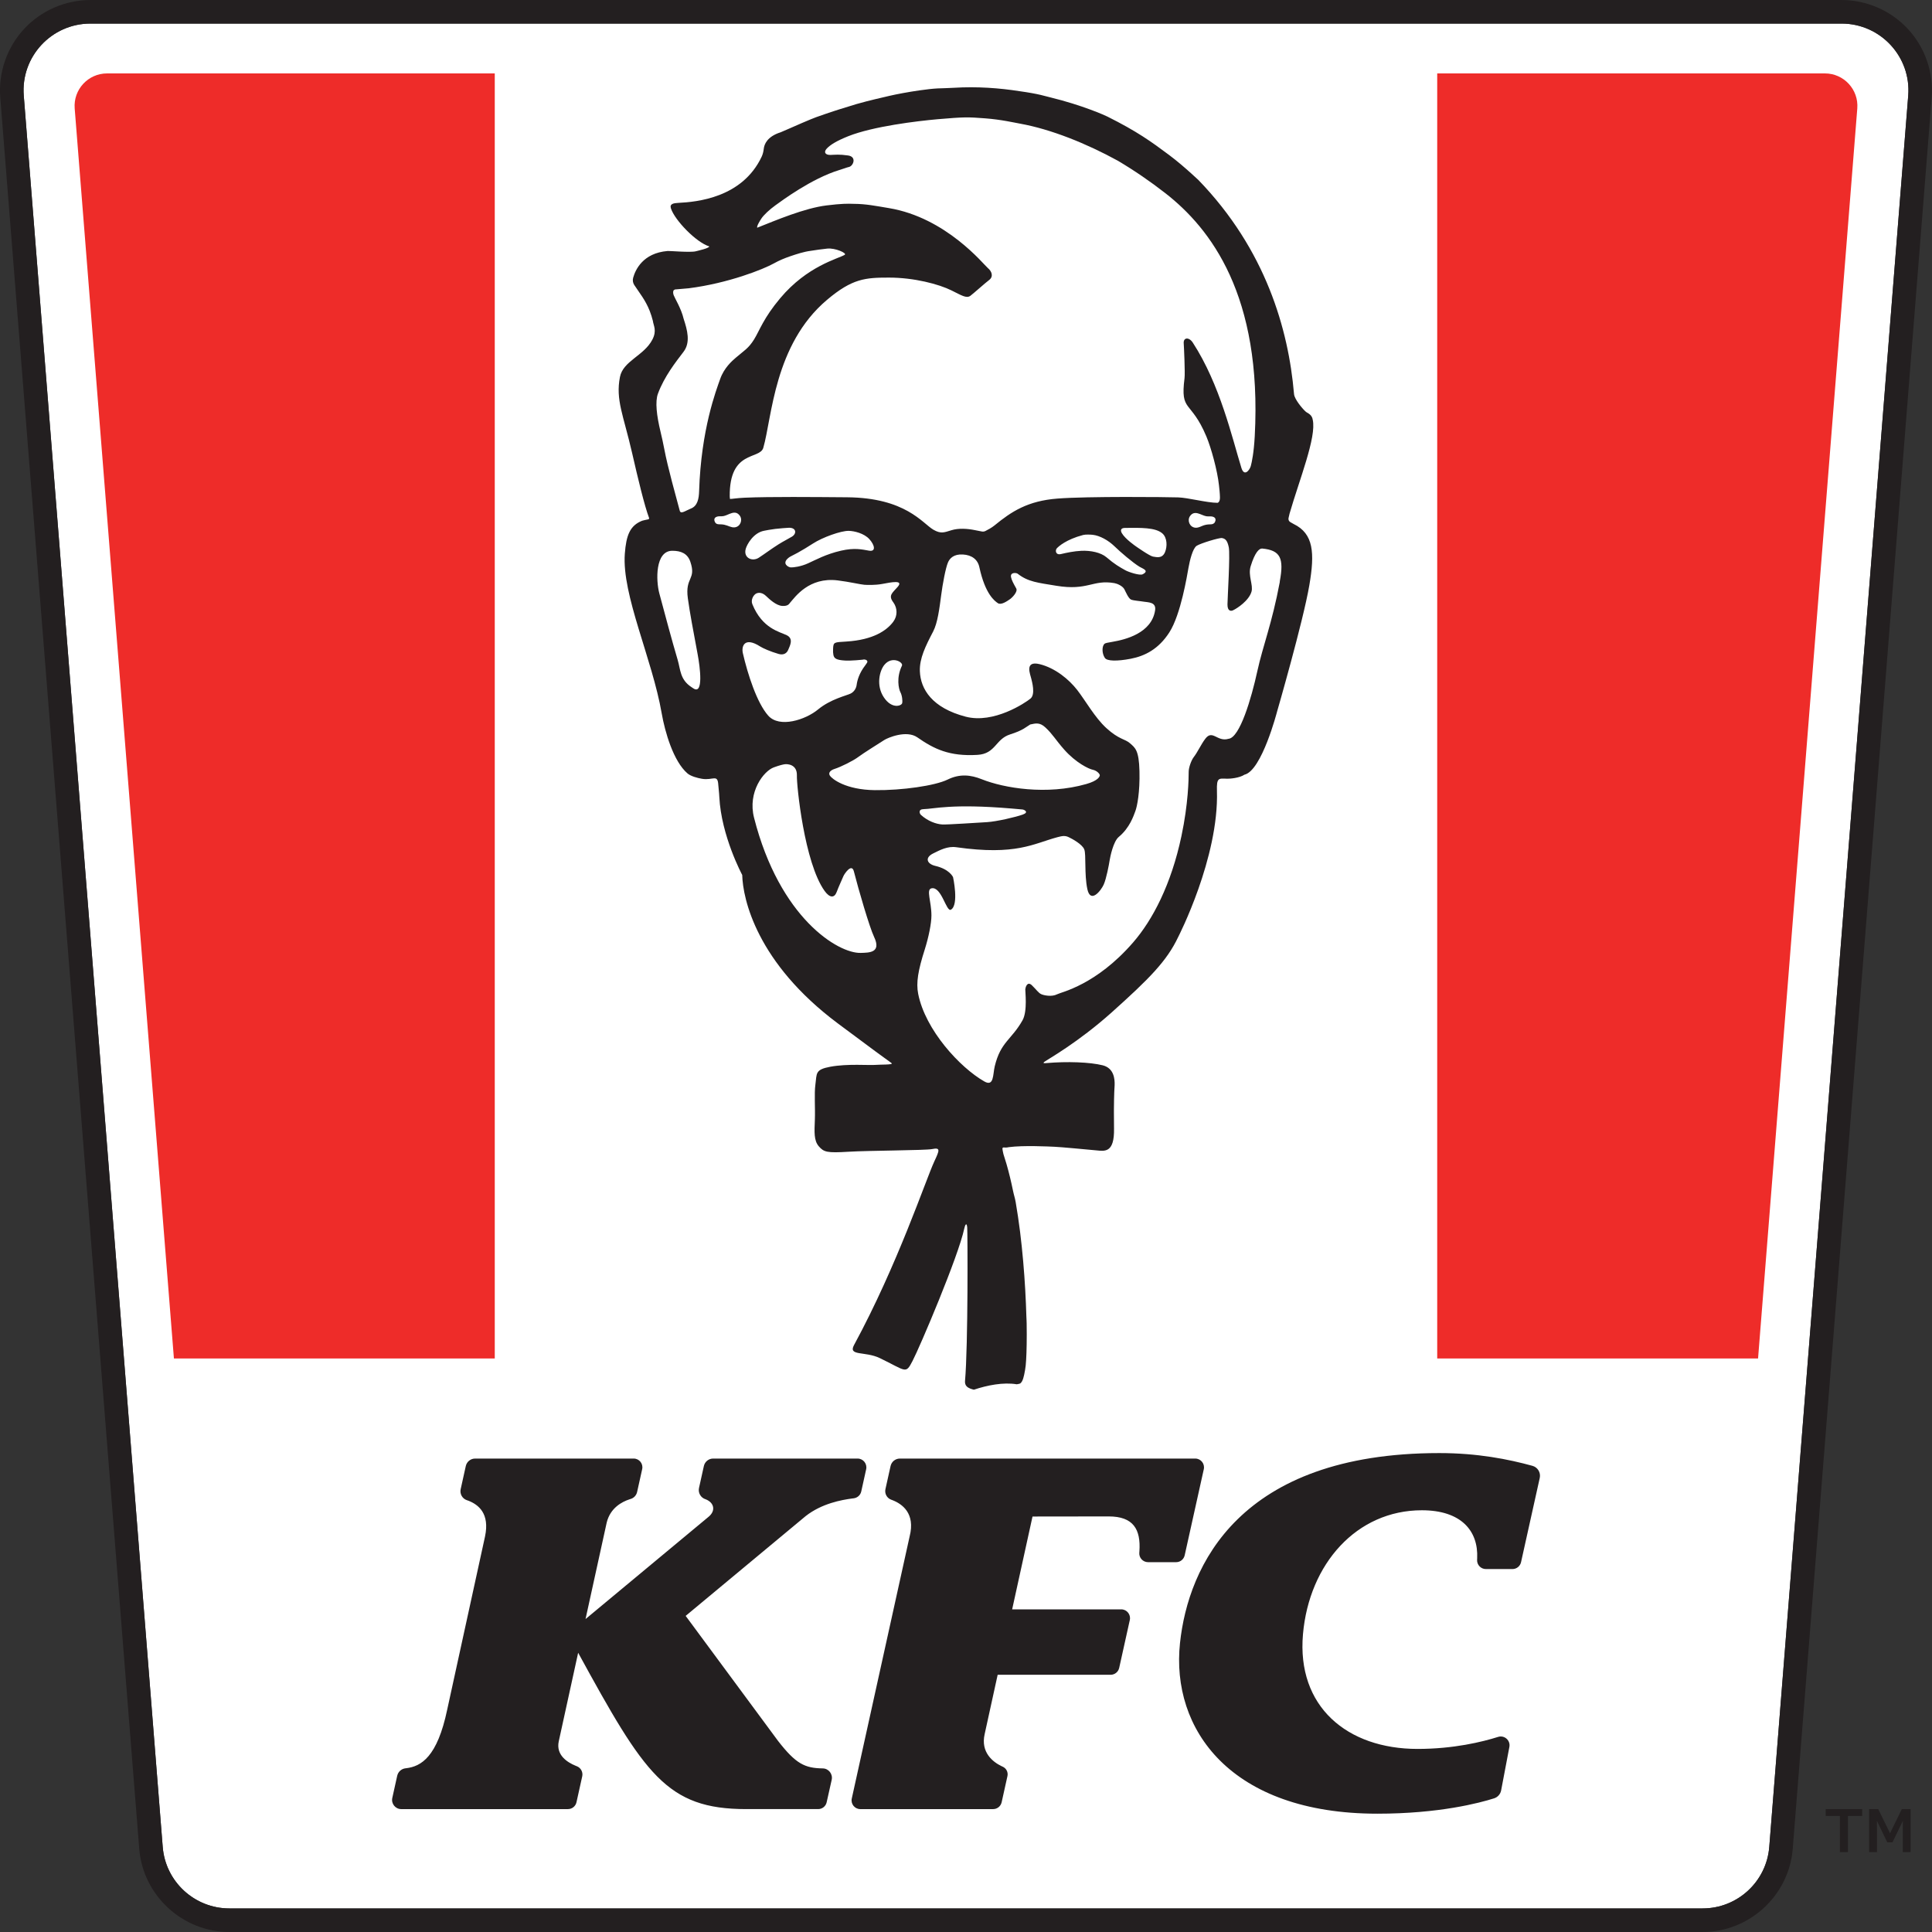 <?xml version="1.0" encoding="UTF-8" standalone="no"?>
<!DOCTYPE svg PUBLIC "-//W3C//DTD SVG 1.1//EN" "http://www.w3.org/Graphics/SVG/1.1/DTD/svg11.dtd">
<svg width="100%" height="100%" viewBox="0 0 100 100" version="1.1" xmlns="http://www.w3.org/2000/svg" xmlns:xlink="http://www.w3.org/1999/xlink" xml:space="preserve" xmlns:serif="http://www.serif.com/" style="fill-rule:evenodd;clip-rule:evenodd;stroke-linejoin:round;stroke-miterlimit:1.414;">
    <rect x="0" y="0" width="100" height="100" fill="#333333" stroke="none"/>
    <path d="M95.317,1.22c2.02,0 3.611,1.718 3.452,3.728l-7.192,90.649c-0.143,1.797 -1.646,3.183 -3.452,3.183l-76.251,0c-1.806,0 -3.309,-1.386 -3.452,-3.183l-7.192,-90.649c-0.159,-2.01 1.432,-3.728 3.452,-3.728l90.635,0Z" style="fill:#fff;fill-rule:nonzero;"/>
    <path d="M94.458,3.8c0.98,0 1.752,0.836 1.675,1.813l-5.136,64.701l-16.607,0l0,-66.514l20.068,0Zm-68.849,0l0,66.514l-16.607,0l-5.136,-64.701c-0.077,-0.977 0.695,-1.813 1.675,-1.813l20.068,0Z" style="fill:#ee2c29;fill-rule:nonzero;"/>
    <path d="M95.317,0c1.303,0 2.558,0.549 3.441,1.505c0.882,0.955 1.329,2.245 1.226,3.54l-7.192,90.649c-0.191,2.414 -2.241,4.306 -4.667,4.306l-76.251,0c-2.426,0 -4.476,-1.892 -4.667,-4.306l-7.193,-90.649c-0.102,-1.295 0.345,-2.585 1.226,-3.54c0.884,-0.956 2.138,-1.505 3.442,-1.505l90.635,0Zm-7.192,98.78c1.806,0 3.309,-1.386 3.452,-3.183l7.192,-90.649c0.159,-2.01 -1.432,-3.728 -3.452,-3.728l-90.635,0c-2.02,0 -3.611,1.718 -3.452,3.728l7.192,90.649c0.143,1.797 1.646,3.183 3.452,3.183l76.251,0Zm9.027,-2.916l-0.407,0l0,-2.226l0.473,0l0.607,1.246l0.006,0l0.607,-1.246l0.457,0l0,2.226l-0.407,0l0,-1.179l0.003,-0.424l-0.006,0l-0.53,1.097l-0.27,0l-0.53,-1.097l-0.007,0l0.004,0.424l0,1.179Zm-1.501,0l-0.42,0l0,-1.869l-0.733,0l0,-0.357l1.886,0l0,0.357l-0.733,0l0,1.869Zm-17.365,-14.65l-1.378,0c-0.26,0 -0.468,-0.219 -0.454,-0.479c0.003,-0.056 0.004,-0.079 0.004,-0.081c0.066,-1.42 -0.831,-2.483 -2.862,-2.483c-3.377,0.001 -5.833,2.771 -6.154,6.411c-0.332,3.758 2.294,5.942 5.931,5.942c1.864,-0.001 3.34,-0.361 4.168,-0.622c0.328,-0.104 0.649,0.18 0.584,0.519l-0.427,2.252c-0.037,0.192 -0.176,0.348 -0.362,0.408c-0.745,0.237 -2.838,0.795 -6.04,0.795c-7.61,0.002 -10.697,-4.376 -10.219,-8.837c0.425,-3.974 3.054,-9.827 13.42,-9.828c1.985,0 3.573,0.317 4.823,0.66c0.273,0.075 0.439,0.352 0.377,0.629l-0.968,4.358c-0.046,0.208 -0.231,0.356 -0.443,0.356Zm-26.882,12.425l-6.875,0c-0.289,0 -0.503,-0.267 -0.441,-0.549l2.995,-13.569c0.305,-1.197 -0.395,-1.684 -0.898,-1.876c-0.018,-0.006 -0.035,-0.013 -0.052,-0.019c-0.225,-0.079 -0.354,-0.315 -0.303,-0.548l0.265,-1.194c0.05,-0.227 0.251,-0.389 0.483,-0.389l15.287,0c0.291,0 0.506,0.269 0.443,0.553l-0.989,4.455c-0.046,0.207 -0.229,0.355 -0.441,0.355l-1.454,0c-0.272,0 -0.483,-0.236 -0.453,-0.506c0.005,-0.046 0.005,-0.061 0.005,-0.061c0.075,-1.135 -0.314,-1.801 -1.589,-1.801l-3.944,0.005l-1.054,4.805l5.646,0c0.291,0 0.506,0.269 0.444,0.552l-0.55,2.479c-0.046,0.207 -0.23,0.355 -0.443,0.355l-5.847,0c0,0 -0.649,2.944 -0.673,3.071c-0.217,0.95 0.432,1.444 0.868,1.656c0.022,0.011 0.044,0.021 0.067,0.031c0.186,0.084 0.289,0.287 0.244,0.487l-0.3,1.354c-0.046,0.207 -0.229,0.354 -0.441,0.354Zm-22.006,0l-8.63,0c-0.303,0 -0.528,-0.281 -0.463,-0.577l0.254,-1.148c0.046,-0.208 0.22,-0.364 0.431,-0.387c0.009,-0.001 0.017,-0.002 0.025,-0.003c0.792,-0.092 1.621,-0.591 2.133,-3.038l1.957,-8.96c0.252,-1.193 -0.345,-1.647 -0.86,-1.849c-0.004,-0.001 -0.034,-0.012 -0.081,-0.028c-0.236,-0.08 -0.374,-0.326 -0.32,-0.569l0.265,-1.197c0.051,-0.227 0.251,-0.388 0.483,-0.388l8.209,0c0.286,0 0.5,0.266 0.438,0.547l-0.262,1.181c-0.038,0.172 -0.165,0.312 -0.335,0.363c-0.02,0.007 -0.041,0.013 -0.062,0.02c-0.384,0.125 -0.992,0.44 -1.178,1.205l-1.094,4.986c0,0.002 0.002,0.003 0.003,0.002l6.367,-5.292c0.382,-0.315 0.284,-0.736 -0.154,-0.904c0,0 -0.001,0 -0.003,-0.001c-0.248,-0.076 -0.397,-0.33 -0.341,-0.584l0.252,-1.137c0.05,-0.225 0.25,-0.386 0.48,-0.386l7.476,0c0.291,0 0.507,0.27 0.444,0.555l-0.254,1.148c-0.043,0.195 -0.204,0.334 -0.403,0.356c-0.034,0.003 -0.056,0.006 -0.056,0.006c-0.563,0.075 -1.581,0.258 -2.414,0.91l-6.214,5.167c0,0.001 0,0.002 0,0.003l4.782,6.472c0.926,1.191 1.384,1.407 2.316,1.421c0.305,0.006 0.525,0.293 0.459,0.591l-0.261,1.164c-0.046,0.205 -0.228,0.351 -0.439,0.351l-3.724,0c-4.124,0.001 -5.262,-1.808 -8.697,-8.088c-0.001,-0.001 -0.003,-0.001 -0.003,0l-1.003,4.581c-0.152,0.712 0.444,1.09 0.881,1.267c0.019,0.007 0.037,0.015 0.055,0.022c0.209,0.082 0.327,0.303 0.279,0.522l-0.298,1.343c-0.046,0.206 -0.229,0.353 -0.44,0.353Zm9.019,-48.354c0.03,1.251 0.755,4.553 4.949,7.687c1.75,1.306 2.552,1.895 2.782,2.055l-0.001,0.01c0.115,0.08 -0.62,0.061 -0.822,0.081c-0.329,0.031 -1.447,-0.07 -2.342,0.095c-0.808,0.149 -0.699,0.344 -0.779,0.928c-0.063,0.463 -0.004,1.197 -0.027,1.823c-0.024,0.626 -0.058,1.07 0.207,1.373c0.261,0.298 0.426,0.345 1.535,0.277c1.054,-0.065 3.974,-0.067 4.326,-0.138c0.451,-0.093 0.379,0.071 0.119,0.629c-0.446,0.957 -1.901,5.346 -4.16,9.515c-0.317,0.584 0.574,0.308 1.334,0.675c1.375,0.663 1.33,0.847 1.691,0.155c0.391,-0.749 2.374,-5.417 2.681,-6.858c0.04,-0.188 0.121,-0.351 0.152,-0.069c0.022,0.204 0.051,6.1 -0.113,7.961c-0.009,0.098 0.015,0.201 0.084,0.272c0.099,0.101 0.248,0.144 0.376,0.174c0.001,0 0.002,0 0.004,-0.001c0.682,-0.227 1.509,-0.395 2.211,-0.279c0.062,-0.007 0.121,-0.021 0.178,-0.039c0.038,-0.031 0.072,-0.068 0.096,-0.112c0.054,-0.099 0.082,-0.211 0.107,-0.321c0.002,-0.008 0.004,-0.017 0.006,-0.026c0.034,-0.156 0.061,-0.315 0.079,-0.475c0.009,-0.094 0.016,-0.189 0.022,-0.284c0.008,-0.122 0.013,-0.245 0.017,-0.368c0.006,-0.149 0.009,-0.297 0.011,-0.445c0.003,-0.171 0.004,-0.343 0.004,-0.514c0,-0.191 -0.002,-0.383 -0.005,-0.574c-0.003,-0.209 -0.008,-0.139 -0.014,-0.348c-0.006,-0.223 -0.015,-0.447 -0.024,-0.67c-0.01,-0.236 -0.022,-0.471 -0.035,-0.707c-0.014,-0.245 -0.03,-0.489 -0.047,-0.734c-0.018,-0.252 -0.038,-0.503 -0.06,-0.754c-0.023,-0.256 -0.047,-0.511 -0.074,-0.767c-0.027,-0.256 -0.056,-0.513 -0.088,-0.769c-0.032,-0.256 -0.067,-0.511 -0.105,-0.765c-0.037,-0.252 -0.077,-0.503 -0.12,-0.753c-0.043,-0.245 -0.089,-0.35 -0.139,-0.593c-0.048,-0.235 -0.1,-0.47 -0.157,-0.704c-0.054,-0.223 -0.112,-0.445 -0.176,-0.666c-0.051,-0.175 -0.104,-0.35 -0.162,-0.524c-0.011,-0.028 -0.058,-0.267 -0.052,-0.298c0.018,-0.086 0.127,-0.024 0.245,-0.047c0,0 0.056,-0.011 0.087,-0.016c0.75,-0.101 2.057,-0.033 2.352,-0.021c0.291,0.009 1.775,0.15 2.194,0.189c0.415,0.04 0.92,0.136 0.898,-1.125c-0.006,-0.336 -0.007,-0.536 -0.006,-0.85c0,-0.043 0,-0.086 0,-0.128c0.001,-0.079 0.002,-0.158 0.003,-0.233c0.001,-0.046 0.001,-0.089 0.002,-0.132c0,-0.044 0.001,-0.086 0.001,-0.128c0.001,-0.038 0.002,-0.078 0.003,-0.113c0.001,-0.068 0.003,-0.134 0.006,-0.194c0,-0.019 0,-0.036 0.001,-0.055c0.001,-0.045 0.003,-0.087 0.005,-0.125c0.001,-0.021 0.001,-0.039 0.003,-0.057c0.001,-0.036 0.003,-0.065 0.005,-0.091c0,-0.009 0,-0.021 0.002,-0.028c0.003,-0.038 0.005,-0.079 0.006,-0.124c0.01,-0.308 -0.03,-0.871 -0.613,-1.021c-0.671,-0.168 -1.851,-0.208 -2.912,-0.116c-0.148,0.014 -0.181,0 -0.135,-0.041l0.001,-0.01c0.229,-0.163 1.761,-1.01 3.513,-2.578c1.928,-1.729 2.848,-2.649 3.438,-3.901c0,0 2.11,-4.093 2.004,-7.56c-0.021,-0.7 0.091,-0.642 0.527,-0.629c0.131,0.004 0.629,-0.031 0.898,-0.209c0.895,-0.204 1.686,-3.26 1.686,-3.26c0,0 1.344,-4.64 1.67,-6.538c0.29,-1.688 0.221,-2.675 -0.809,-3.176l-0.172,-0.097c-0.078,-0.044 -0.116,-0.135 -0.092,-0.221c0.019,-0.072 0.04,-0.156 0.051,-0.22c0.504,-1.748 1.404,-3.962 1.199,-4.859c-0.035,-0.258 -0.254,-0.342 -0.329,-0.393c-0.105,-0.071 -0.504,-0.516 -0.615,-0.829c-0.016,-0.045 -0.023,-0.093 -0.027,-0.141c-0.284,-3.302 -1.457,-7.445 -4.953,-11.053c-0.005,-0.003 -0.24,-0.219 -0.383,-0.35c-0.3,-0.269 -0.682,-0.604 -1.123,-0.935c-0.931,-0.696 -1.673,-1.23 -3.204,-1.994c-0.118,-0.058 -1.268,-0.581 -2.967,-0.996c-0.158,-0.043 -0.319,-0.085 -0.48,-0.122c-0.25,-0.059 -0.639,-0.131 -1.084,-0.192c-1.046,-0.164 -2.208,-0.252 -3.417,-0.177l0,0c-0.144,0.007 -0.312,0.016 -0.357,0.016c-0.072,0.002 -0.148,0.005 -0.221,0.008c-0.082,0.004 -0.163,0.005 -0.248,0.008c-0.256,0.013 -0.593,0.051 -0.947,0.102c-0.572,0.082 -1.185,0.197 -1.563,0.285c-0.423,0.103 -0.992,0.222 -1.705,0.426c-0.292,0.086 -0.587,0.177 -0.879,0.271c-0.083,0.027 -0.166,0.052 -0.247,0.079c-0.316,0.104 -0.634,0.212 -0.956,0.327c-0.233,0.082 -1.223,0.511 -1.439,0.61c-0.103,0.048 -0.245,0.109 -0.399,0.172c-0.698,0.221 -0.845,0.625 -0.87,0.847c-0.016,0.142 -0.049,0.284 -0.109,0.414c-1.007,2.138 -3.373,2.345 -4.312,2.392c-0.246,0.012 -0.463,0.047 -0.385,0.286c0.2,0.614 1.307,1.759 1.984,1.967c-0.01,0.098 -0.58,0.221 -0.7,0.253c-0.273,0.071 -1.394,-0.027 -1.449,-0.016c-0.005,0 -0.009,0.001 -0.014,0.001c-1.272,0.108 -1.662,0.974 -1.776,1.384c-0.036,0.127 -0.015,0.264 0.057,0.375c0.281,0.428 0.576,0.777 0.799,1.341c0.002,0.006 0.005,0.012 0.007,0.019c0.058,0.148 0.11,0.312 0.157,0.496c0.027,0.242 0.22,0.494 -0.024,0.968c-0.434,0.841 -1.518,1.104 -1.68,1.939c-0.231,1.187 0.178,1.964 0.628,3.926c0.308,1.346 0.641,2.736 0.879,3.367c0.012,0.033 -0.007,0.068 -0.042,0.074c-0.095,0.019 -0.26,0.053 -0.316,0.072c-0.628,0.25 -0.825,0.744 -0.897,1.711c-0.158,2.138 1.422,5.437 1.91,8.263c0.166,0.954 0.605,2.482 1.336,3.107c0.169,0.145 0.521,0.237 0.74,0.275c0.572,0.1 0.82,-0.262 0.852,0.312c0.007,0.119 0.048,0.441 0.053,0.623c0.099,2.028 1.185,4.041 1.185,4.041Zm27.825,-15.164c-0.41,2.181 -0.869,3.276 -1.164,4.622c-0.305,1.399 -0.906,3.445 -1.49,3.497c-0.589,0.178 -0.826,-0.504 -1.204,0.001c-0.226,0.3 -0.4,0.696 -0.601,0.953c-0.128,0.167 -0.255,0.541 -0.257,0.744c0,0.394 -0.021,1.665 -0.374,3.333c-0.531,2.516 -1.496,4.349 -2.499,5.506c-1.921,2.216 -3.72,2.573 -3.934,2.686c-0.276,0.145 -0.692,0.059 -0.828,-0.006c-0.139,-0.063 -0.245,-0.229 -0.482,-0.461c-0.245,-0.229 -0.331,0.119 -0.34,0.208c-0.01,0.083 0.125,1.132 -0.143,1.606c-0.576,1.02 -1.13,1.109 -1.438,2.379c-0.104,0.429 -0.032,1.078 -0.544,0.784c-1.253,-0.716 -3.048,-2.653 -3.419,-4.532c-0.113,-0.572 -0.007,-1.21 0.341,-2.298c0.202,-0.638 0.345,-1.349 0.345,-1.758c0,-0.726 -0.284,-1.342 0,-1.405c0.526,-0.117 0.766,1.245 1.01,1.104c0.425,-0.245 0.109,-1.683 0.109,-1.683c0,0 -0.174,-0.409 -0.919,-0.583c-0.429,-0.101 -0.564,-0.422 -0.107,-0.646c0.342,-0.168 0.738,-0.388 1.2,-0.319c3.09,0.438 3.978,-0.183 5.227,-0.52c0.246,-0.065 0.39,-0.094 0.582,-0.003c0.191,0.089 0.704,0.37 0.808,0.633c0.106,0.261 -0.004,1.286 0.16,2.057c0.167,0.775 0.711,0.071 0.847,-0.235c0.137,-0.304 0.277,-1.053 0.305,-1.244c0.03,-0.189 0.189,-0.986 0.475,-1.223c0.566,-0.47 0.765,-1.088 0.856,-1.329c0.094,-0.242 0.242,-0.987 0.215,-2.076c-0.027,-1.087 -0.223,-1.204 -0.486,-1.438c-0.259,-0.233 -0.571,-0.188 -1.233,-0.794c-0.59,-0.541 -1.076,-1.416 -1.503,-1.967c-0.428,-0.549 -1.138,-1.139 -1.948,-1.338c-0.807,-0.194 -0.471,0.55 -0.428,0.759c0.034,0.148 0.224,0.808 -0.046,1.026c-0.264,0.217 -1.896,1.314 -3.352,0.934c-1.735,-0.453 -2.335,-1.419 -2.371,-2.352c-0.024,-0.662 0.292,-1.299 0.688,-2.057c0.231,-0.444 0.324,-1.183 0.417,-1.893c0.074,-0.567 0.226,-1.389 0.35,-1.681c0.089,-0.21 0.298,-0.439 0.769,-0.412c0.465,0.026 0.771,0.258 0.856,0.659c0.301,1.396 0.793,1.749 0.96,1.862c0.169,0.113 0.484,-0.113 0.606,-0.195c0.125,-0.08 0.44,-0.4 0.341,-0.571c-0.15,-0.265 -0.234,-0.424 -0.267,-0.58c-0.057,-0.266 0.275,-0.234 0.342,-0.18c0.544,0.428 1.057,0.466 1.997,0.623c1.644,0.273 1.88,-0.332 3.01,-0.136c0.146,0.025 0.425,0.147 0.516,0.317c0.074,0.145 0.212,0.478 0.35,0.537c0.136,0.053 0.472,0.074 0.645,0.105c0.239,0.04 0.667,0.014 0.595,0.455c-0.184,1.184 -1.55,1.511 -2.189,1.621c-0.264,0.045 -0.384,0.067 -0.428,0.104c-0.137,0.122 -0.143,0.493 0.017,0.732c0.112,0.169 0.629,0.179 1.336,0.044c0.737,-0.142 1.446,-0.498 2.005,-1.37c0.592,-0.923 0.918,-2.955 0.987,-3.335c0.067,-0.379 0.219,-1.014 0.428,-1.144c0.206,-0.13 1.169,-0.423 1.304,-0.399c0.162,0.028 0.279,0.106 0.355,0.478c0.076,0.376 -0.065,2.616 -0.068,2.954c-0.004,0.36 0.181,0.357 0.284,0.309c0.224,-0.103 0.823,-0.502 0.959,-0.964c0.1,-0.342 -0.189,-0.84 -0.044,-1.314c0.226,-0.738 0.448,-0.935 0.602,-0.92c0.939,0.09 1.131,0.501 0.907,1.694l0,0.035Zm-21.692,19.201c-1.161,0.036 -4.196,-1.796 -5.52,-6.994c-0.343,-1.337 0.5,-2.422 1.023,-2.609c0.309,-0.113 0.472,-0.149 0.576,-0.163c0.108,-0.013 0.636,-0.01 0.618,0.587c-0.018,0.483 0.383,4.515 1.436,5.974c0.261,0.362 0.502,0.375 0.622,0.056c0.11,-0.298 0.293,-0.68 0.351,-0.826c0.044,-0.105 0.426,-0.69 0.54,-0.246c0.241,0.945 0.807,2.888 1.045,3.389c0.394,0.833 -0.256,0.819 -0.691,0.832Zm8.385,-7.159c-0.349,0.127 -1.357,0.362 -1.845,0.391c-0.493,0.028 -2.054,0.134 -2.316,0.121c-0.322,-0.019 -0.756,-0.175 -1.109,-0.498c-0.072,-0.066 -0.148,-0.291 0.139,-0.296c0.536,-0.01 1.44,-0.295 4.553,-0.032c0.333,0.028 0.491,0.042 0.569,0.05c0.082,0.008 0.358,0.14 0.009,0.264Zm-7.657,-1.265c-1.515,-0.019 -2.216,-0.584 -2.325,-0.752c-0.104,-0.164 0.071,-0.291 0.229,-0.341c0.358,-0.114 0.994,-0.435 1.252,-0.631c0.259,-0.194 0.973,-0.638 1.334,-0.87c0.169,-0.111 1.144,-0.535 1.714,-0.138c0.854,0.596 1.653,0.995 3.115,0.906c0.942,-0.058 0.92,-0.817 1.686,-1.059c0.691,-0.218 0.824,-0.388 1.041,-0.514c0.279,-0.056 0.485,-0.126 0.788,0.156c0.384,0.357 0.523,0.639 0.968,1.141c0.608,0.688 1.279,1.008 1.487,1.048c0.207,0.043 0.355,0.211 0.358,0.28c0.002,0.068 -0.083,0.282 -0.697,0.457c-2.048,0.587 -4.265,0.211 -5.407,-0.245c-0.579,-0.232 -1.143,-0.295 -1.779,0.018c-0.641,0.313 -2.349,0.561 -3.764,0.544Zm-6.828,-7.089c-0.081,-0.35 0.074,-0.874 0.899,-0.345c0.132,0.084 0.519,0.26 0.95,0.384c0.26,0.075 0.43,-0.035 0.503,-0.224c0.076,-0.188 0.29,-0.563 -0.077,-0.743c-0.365,-0.182 -1.268,-0.339 -1.784,-1.609c-0.093,-0.227 0.063,-0.488 0.208,-0.555c0.147,-0.065 0.328,-0.032 0.497,0.128c0.168,0.158 0.528,0.505 0.851,0.518c0.297,0.015 0.346,-0.106 0.406,-0.176c0.25,-0.281 0.966,-1.327 2.45,-1.146c0.612,0.075 1.177,0.211 1.383,0.227c0.146,0.009 0.554,0.028 0.944,-0.046c0.445,-0.083 1.108,-0.221 0.783,0.155c-0.264,0.304 -0.484,0.431 -0.253,0.762c0.012,0.017 0.024,0.033 0.035,0.049c0.208,0.293 0.214,0.684 0.002,0.975l-0.026,0.038c-0.328,0.426 -1.006,0.916 -2.408,1.005c-0.639,0.041 -0.679,0.017 -0.693,0.383c-0.005,0.14 -0.003,0.215 0.017,0.313c0.039,0.184 0.157,0.26 0.6,0.288c0.321,0.019 0.91,-0.043 0.912,-0.044c0.144,-0.043 0.314,0.049 0.221,0.169c-0.014,0.019 -0.073,0.107 -0.083,0.12c-0.318,0.411 -0.418,0.787 -0.447,1.012c-0.025,0.19 -0.135,0.36 -0.304,0.448c-0.002,0.001 -0.004,0.002 -0.006,0.003c-0.205,0.105 -1.032,0.283 -1.684,0.821c-0.648,0.538 -2.003,0.981 -2.585,0.32c-0.583,-0.659 -1.058,-2.133 -1.311,-3.23Zm8.152,2.015c0.092,0.168 0.121,0.451 0.095,0.568c-0.027,0.143 -0.53,0.33 -0.948,-0.295c-0.417,-0.621 -0.221,-1.386 0.027,-1.685c0.393,-0.482 0.995,-0.132 0.908,0.046c-0.301,0.617 -0.167,1.199 -0.082,1.366Zm-10.823,-0.266c-0.586,-0.39 -0.554,-0.9 -0.703,-1.402c-0.316,-1.066 -0.656,-2.349 -0.949,-3.44c-0.178,-0.66 -0.223,-2.208 0.672,-2.208c0.451,0 0.788,0.142 0.932,0.567c0.321,0.945 -0.284,0.781 -0.128,1.898c0.11,0.791 0.261,1.569 0.51,2.911c0.115,0.619 0.316,2.107 -0.228,1.745l-0.106,-0.071Zm23.365,-5.833c-0.153,0.077 -0.734,-0.117 -0.894,-0.207c-0.321,-0.18 -0.55,-0.307 -0.982,-0.676c-0.286,-0.242 -0.808,-0.356 -1.302,-0.332c-0.379,0.018 -0.756,0.099 -1.046,0.167c-0.287,0.069 -0.309,-0.191 -0.224,-0.29c0.087,-0.098 0.489,-0.466 1.367,-0.696c0.127,-0.033 0.374,-0.022 0.499,-0.009c0.366,0.041 0.804,0.285 1.12,0.591c0.315,0.308 0.952,0.851 1.297,1.061c0.164,0.099 0.529,0.205 0.165,0.391Zm-18.335,-0.849c0.1,-0.081 0.143,-0.081 0.48,-0.266c0.239,-0.133 0.513,-0.297 0.789,-0.476c0.5,-0.325 1.446,-0.661 1.848,-0.657c0.29,0.004 0.797,0.129 1.067,0.424c0.282,0.307 0.359,0.664 -0.009,0.602c-0.364,-0.063 -0.751,-0.161 -1.452,0c-0.785,0.179 -1.317,0.48 -1.696,0.649c-0.387,0.18 -0.779,0.222 -0.908,0.217c-0.125,-0.009 -0.481,-0.199 -0.119,-0.493Zm-0.515,-0.7c-0.373,0.236 -0.738,0.51 -1.016,0.69c-0.34,0.224 -0.817,0.01 -0.677,-0.466c0.068,-0.231 0.397,-0.824 0.949,-0.928c0.072,-0.015 0.345,-0.068 0.574,-0.095c0.268,-0.029 0.552,-0.053 0.697,-0.059c0.391,-0.017 0.434,0.297 0.169,0.459c-0.176,0.108 -0.448,0.242 -0.696,0.399Zm18.492,0.097c0,0 -0.543,-0.371 -0.717,-0.672c-0.086,-0.149 -0.066,-0.274 0.164,-0.276c0.814,-0.008 1.559,-0.027 1.922,0.277c0.264,0.222 0.271,0.686 0.142,0.986c-0.15,0.342 -0.448,0.245 -0.619,0.221c-0.17,-0.026 -0.892,-0.536 -0.892,-0.536Zm-19.384,-16.951c0.124,-0.192 0.426,-0.473 0.728,-0.691c0.315,-0.226 1.87,-1.391 3.315,-1.831c0.268,-0.08 0.336,-0.12 0.507,-0.161c0.217,-0.056 0.4,-0.523 -0.05,-0.591c-0.473,-0.068 -0.666,-0.037 -0.918,-0.029c-0.252,0.005 -0.374,-0.13 -0.191,-0.329c0.186,-0.199 0.52,-0.402 1.11,-0.639c1.285,-0.512 3.564,-0.785 4.627,-0.88c1.387,-0.119 1.555,-0.115 2.457,-0.046c0.845,0.064 1.508,0.222 1.822,0.277c1.591,0.288 3.425,1.025 5.055,1.92c0.858,0.509 1.685,1.077 2.454,1.677c2.336,1.821 5.018,5.284 4.627,12.578c-0.047,0.861 -0.149,1.338 -0.205,1.546c-0.059,0.211 -0.338,0.572 -0.486,0.095c-0.482,-1.561 -1.103,-4.311 -2.515,-6.483c-0.197,-0.303 -0.5,-0.275 -0.47,0.044c0.011,0.133 0.076,1.524 0.042,1.793c-0.229,1.792 0.32,1.094 1.129,3.016c0.25,0.595 0.572,1.771 0.653,2.529c0.021,0.19 0.047,0.411 0.051,0.623c0.006,0.268 -0.127,0.286 -0.127,0.286c-0.553,-0.002 -1.517,-0.265 -2.038,-0.281c-0.591,-0.019 -4.699,-0.061 -6.242,0.061c-1.545,0.118 -2.387,0.673 -3.261,1.389c-0.145,0.119 -0.352,0.23 -0.468,0.288c-0.059,0.03 -0.124,0.039 -0.188,0.027c-0.07,-0.012 -0.186,-0.034 -0.369,-0.072c-0.377,-0.077 -0.833,-0.108 -1.201,0.005c-0.369,0.11 -0.542,0.205 -0.94,-0.026c-0.566,-0.331 -1.435,-1.653 -4.468,-1.678c-1.718,-0.013 -3.971,-0.036 -5.298,0.022c-0.429,0.019 -0.653,0.067 -0.763,0.064c-0.008,-0.05 -0.011,-0.12 -0.011,-0.134c-0.023,-2.421 1.557,-1.884 1.738,-2.514c0.452,-1.568 0.557,-5.34 3.296,-7.656c1.309,-1.107 1.99,-1.153 3.205,-1.153c1.31,0 2.588,0.341 3.239,0.664c0.519,0.256 0.776,0.428 0.98,0.277c0.203,-0.155 0.748,-0.649 0.973,-0.819c0.226,-0.173 0.141,-0.442 -0.073,-0.618c-0.204,-0.166 -2.148,-2.61 -5.126,-3.102c-0.683,-0.113 -1.187,-0.217 -1.806,-0.219c-0.335,-0.012 -0.633,-0.014 -1.411,0.081c-1.14,0.138 -2.63,0.772 -3.589,1.153c-0.052,-0.055 0.146,-0.377 0.206,-0.463Zm23.464,15.733c-0.123,0.133 -0.232,0.053 -0.486,0.116c-0.198,0.048 -0.33,0.16 -0.513,0.143c-0.288,-0.026 -0.429,-0.37 -0.276,-0.596c0.239,-0.348 0.574,-0.045 0.846,0.003c0.133,0.023 0.228,-0.016 0.361,0.032c0.133,0.047 0.151,0.169 0.068,0.302Zm-24.837,0.241c-0.182,0.02 -0.336,-0.092 -0.536,-0.134c-0.23,-0.051 -0.372,0.02 -0.467,-0.107c-0.085,-0.131 -0.069,-0.254 0.063,-0.304c0.131,-0.05 0.227,-0.013 0.36,-0.038c0.271,-0.052 0.601,-0.361 0.845,-0.018c0.158,0.223 0.023,0.57 -0.265,0.601Zm-3.974,-6.92c0.326,-0.883 0.919,-1.636 1.325,-2.168c0.371,-0.486 0.195,-1.128 0.006,-1.703c-0.123,-0.529 -0.463,-1.077 -0.515,-1.222c-0.037,-0.101 -0.039,-0.183 -0.007,-0.254c0.025,-0.017 0.045,-0.03 0.07,-0.046l0.717,-0.062c2.052,-0.262 3.861,-0.983 4.408,-1.289c0.269,-0.151 0.554,-0.27 0.847,-0.369c0.342,-0.116 0.697,-0.233 1.051,-0.279c0.269,-0.045 0.587,-0.086 0.858,-0.116c0.406,-0.046 1.048,0.238 0.905,0.323c-0.343,0.205 -1.938,0.574 -3.34,2.249c-0.86,1.024 -1.059,1.657 -1.349,2.129c-0.294,0.473 -0.529,0.586 -0.941,0.942c-0.202,0.172 -0.613,0.532 -0.814,1.106c-0.204,0.579 -0.988,2.599 -1.09,5.807c-0.011,0.372 -0.075,0.765 -0.428,0.9c0,0 -0.002,0.001 -0.003,0.001c-0.29,0.118 -0.525,0.309 -0.574,0.1c-0.186,-0.704 -0.617,-2.222 -0.798,-3.184c-0.057,-0.303 -0.124,-0.603 -0.196,-0.903c-0.197,-0.82 -0.286,-1.548 -0.132,-1.962Z" style="fill:#231f20;fill-rule:nonzero;"/>
</svg>
